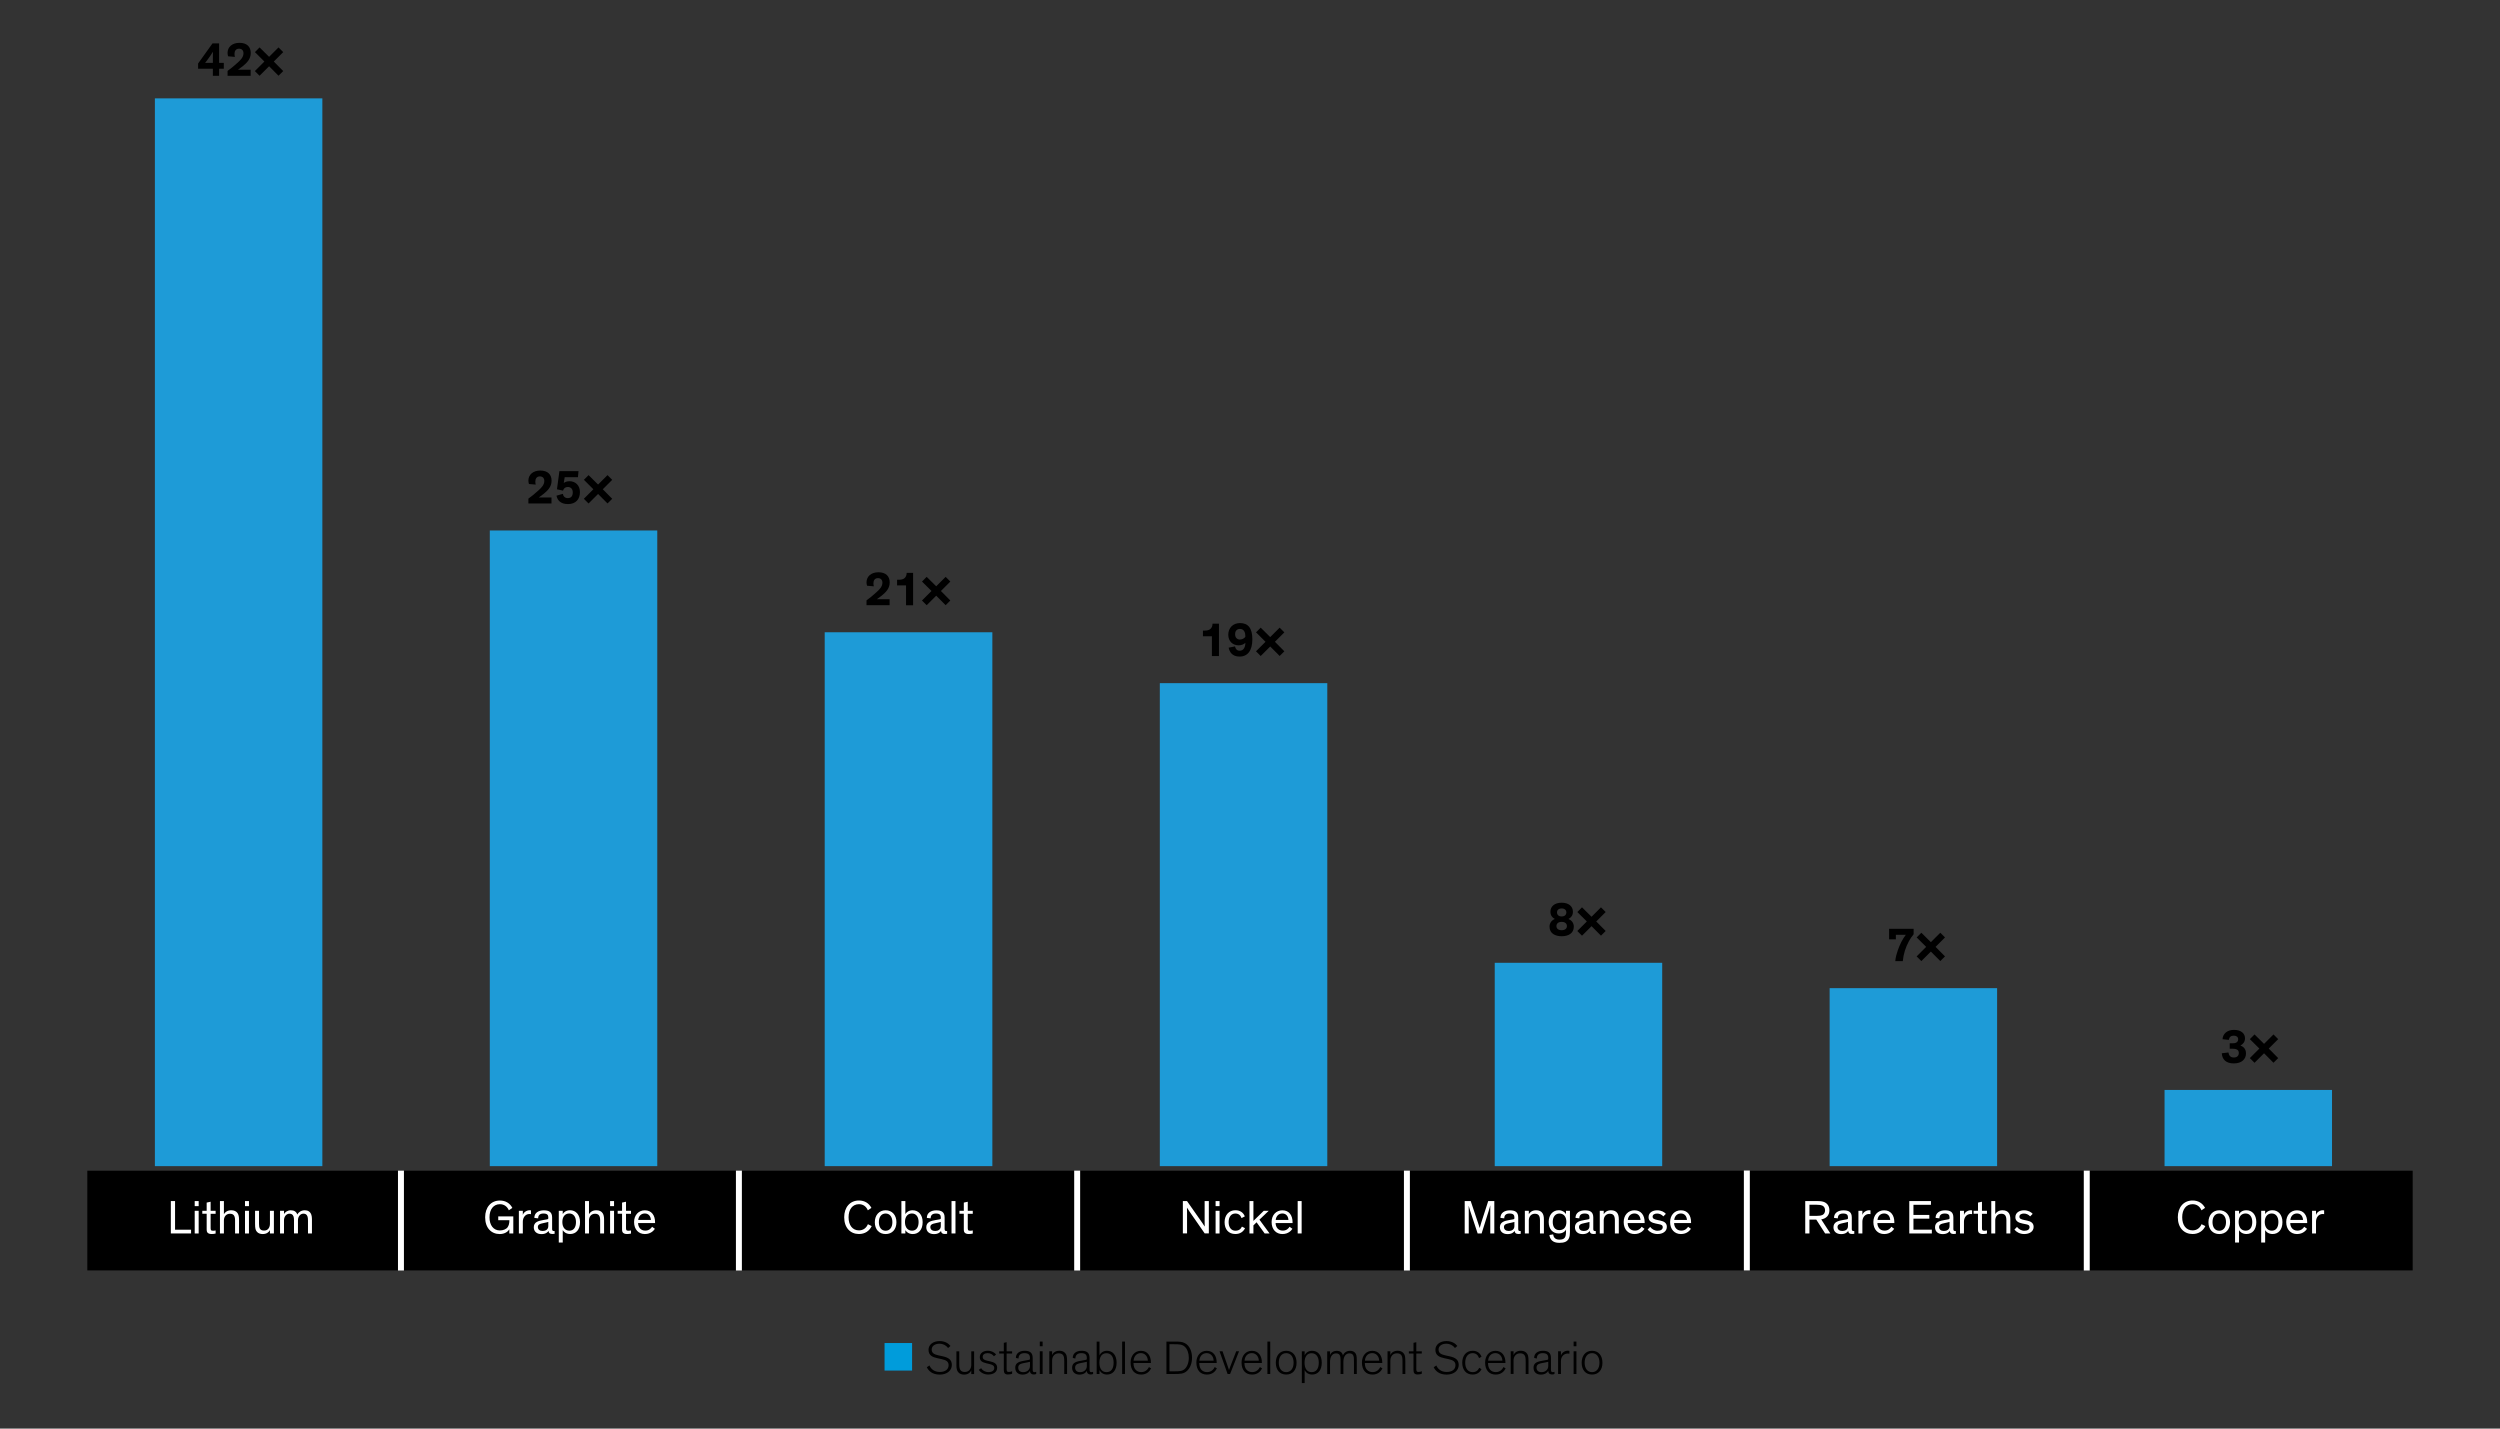 <?xml version="1.0" encoding="UTF-8"?><svg xmlns="http://www.w3.org/2000/svg" viewBox="0 0 840 480"><rect x="0" y="0" width="840" height="480" fill="#333333" stroke="none"/><defs><style>.g{fill:#009cdb;}.h{fill:#fff;}.i{fill:none;stroke:#fff;stroke-miterlimit:10;stroke-width:2px;}.j{fill:#1e9bd7;}</style></defs><g id="a"/><g id="b"/><g id="c"/><g id="d"/><g id="e"/><g id="f"><path class="j" d="M52.04,33.05h56.27V391.82H52.04V33.05h0Zm112.53,145.19h56.27v213.58h-56.27V178.24h0Zm112.53,34.2h56.33v179.38h-56.33V212.44h0Zm112.6,17.1h56.27v162.28h-56.27V229.54h0Zm112.53,93.96h56.27v68.32h-56.27v-68.32h0Zm112.53,8.52h56.27v59.8h-56.27v-59.8h0Zm112.53,34.2h56.27v25.6h-56.27v-25.6h0Z"/><rect x="29.34" y="393.36" width="781.32" height="33.5"/><line class="i" x1="134.72" y1="393.33" x2="134.72" y2="426.9"/><line class="i" x1="248.27" y1="393.33" x2="248.27" y2="426.9"/><line class="i" x1="361.93" y1="393.33" x2="361.93" y2="426.9"/><line class="i" x1="586.94" y1="393.29" x2="586.94" y2="426.87"/><line class="i" x1="701.15" y1="393.33" x2="701.15" y2="426.9"/><line class="i" x1="472.72" y1="393.33" x2="472.72" y2="426.9"/><g><g><path class="g" d="M297.21,460.51v-9.25h9.25v9.25h-9.25Z"/><path d="M318.55,452.92c-.69-.9-1.66-1.43-2.92-1.43-1.49,0-2.58,.77-2.58,1.94s.76,1.63,2.21,1.96l1.47,.32c1.92,.42,3.09,1.12,3.09,2.92s-1.54,3.24-4.06,3.24-3.78-1.27-4.35-2.48l.9-.59c.44,1.12,1.57,2.18,3.46,2.18s2.96-.91,2.96-2.28c0-1.19-.78-1.7-2.34-2.03l-1.37-.3c-1.63-.35-3.04-.9-3.04-2.84,0-1.7,1.52-2.93,3.7-2.93,1.81,0,3.02,.79,3.68,1.65l-.81,.69Z"/><path d="M321.36,454.04h.95v4.36c0,.96,.11,1.65,.49,2.08,.29,.32,.73,.5,1.37,.5,1.58,0,2.18-1.28,2.18-2.4v-4.53h.95v7.63h-.95v-1.25c-.29,.74-1.1,1.44-2.41,1.44-.79,0-1.46-.24-1.91-.74-.44-.48-.68-1.14-.68-2.31v-4.77Z"/><path d="M333.97,455.72c-.39-.53-1.07-1.06-2.08-1.06-.94,0-1.7,.38-1.7,1.23,0,.8,.52,1.09,1.54,1.31l1.02,.24c1.29,.29,2.29,.75,2.29,2.12,0,1.49-1.26,2.27-2.99,2.29-1.54,0-2.68-.79-3.17-1.59l.78-.54c.49,.77,1.34,1.31,2.5,1.31,1.29-.02,1.91-.59,1.91-1.41s-.69-1.09-1.62-1.31l-1.07-.26c-1.36-.32-2.17-.79-2.17-2.05,0-1.38,1.21-2.15,2.68-2.15,1.34,0,2.25,.59,2.8,1.25l-.73,.61Z"/><path d="M335.73,454.04h1.55v-2.85l.95-.21v3.06h1.84v.74h-1.84v5.16c0,.38,.02,.66,.15,.83,.11,.14,.29,.21,.6,.21,.47,0,.89-.14,1.1-.26v.85c-.27,.13-.73,.26-1.39,.26-.48,0-.86-.1-1.1-.37-.21-.24-.31-.61-.31-1.17v-5.51h-1.55v-.74Z"/><path d="M341.34,456.25c-.03-1.51,1.23-2.39,2.91-2.39,1.58,0,2.73,.48,2.73,2.4v3.8c0,.62,.05,.99,.61,.99,.26,0,.5-.1,.58-.14v.74c-.18,.1-.47,.18-.82,.18-.74,0-1.29-.4-1.26-1.23h-.02c-.27,.59-1.11,1.27-2.49,1.27-1.52,0-2.46-.9-2.46-2.31,0-.66,.21-1.15,.58-1.49,.5-.45,1.28-.66,2.21-.83l1.76-.32c.27-.05,.39-.08,.39-.42v-.24c0-1.06-.5-1.6-1.87-1.6-1.29,0-1.97,.67-1.97,1.81l-.89-.21Zm4.73,1.31c-.15,.05-.36,.11-.97,.22l-.95,.18c-.53,.1-1.02,.21-1.37,.4-.39,.22-.65,.56-.65,1.17,0,1.01,.69,1.52,1.68,1.52,1.26,0,2.26-.82,2.26-2.08v-1.41Z"/><path d="M350.32,452.34h-.95v-1.57h.95v1.57Zm0,9.32h-.95v-7.63h.95v7.63Z"/><path d="M358.54,461.66h-.95v-4.1c0-1.2-.08-1.91-.49-2.34-.29-.32-.74-.5-1.37-.5-.7,0-1.21,.24-1.57,.62-.45,.46-.65,1.14-.65,1.78v4.53h-.95v-7.63h.95v1.27c.29-.74,1.13-1.44,2.44-1.44,.79,0,1.45,.24,1.91,.74,.49,.54,.68,1.06,.68,2.76v4.31Z"/><path d="M360.45,456.25c-.03-1.51,1.23-2.39,2.91-2.39,1.58,0,2.73,.48,2.73,2.4v3.8c0,.62,.05,.99,.61,.99,.26,0,.5-.1,.58-.14v.74c-.18,.1-.47,.18-.82,.18-.74,0-1.29-.4-1.26-1.23h-.02c-.27,.59-1.11,1.27-2.49,1.27-1.52,0-2.46-.9-2.46-2.31,0-.66,.21-1.15,.58-1.49,.5-.45,1.28-.66,2.21-.83l1.76-.32c.27-.05,.39-.08,.39-.42v-.24c0-1.06-.5-1.6-1.87-1.6-1.29,0-1.97,.67-1.97,1.81l-.89-.21Zm4.73,1.31c-.15,.05-.36,.11-.97,.22l-.95,.18c-.53,.1-1.02,.21-1.37,.4-.39,.22-.65,.56-.65,1.17,0,1.01,.69,1.52,1.68,1.52,1.26,0,2.26-.82,2.26-2.08v-1.41Z"/><path d="M369.43,460.3v1.36h-.95v-10.89h.95v4.63c.37-.85,1.28-1.54,2.5-1.54,1.94,0,3.25,1.46,3.25,4.02s-1.31,3.97-3.22,3.97c-1.29,0-2.17-.69-2.54-1.55Zm2.36,.74c1.52,0,2.39-1.15,2.39-3.19s-.94-3.17-2.42-3.17-2.36,1.11-2.36,3.19,.92,3.17,2.39,3.17Z"/><path d="M377.99,461.66h-.95v-10.89h.95v10.89Z"/><path d="M386.77,459.79c-.44,.87-1.39,2.07-3.34,2.07-2.17,0-3.55-1.46-3.55-4.05,0-2.32,1.41-3.94,3.47-3.94,2.23,0,3.36,1.7,3.36,3.96v.13h-5.85v.11c0,1.99,1.16,2.96,2.6,2.96s2.23-.96,2.59-1.7l.73,.46Zm-5.88-2.61h4.78c0-1.23-.84-2.53-2.33-2.53-1.41,0-2.33,.99-2.46,2.53Z"/><path d="M391.92,461.66v-10.89h2.84c1.47,0,2.47,.05,3.38,.54,1.65,.88,2.38,2.88,2.38,4.87,0,1.83-.58,3.38-1.6,4.36-1.15,1.12-2.34,1.12-4.49,1.12h-2.5Zm1.02-.9h1.76c1.47,0,2.49,0,3.33-.75,.79-.67,1.41-2.07,1.41-3.78,0-1.54-.49-3-1.41-3.78-.87-.75-1.83-.79-3.7-.79h-1.39v9.1Z"/><path d="M408.87,459.79c-.44,.87-1.39,2.07-3.34,2.07-2.17,0-3.55-1.46-3.55-4.05,0-2.32,1.41-3.94,3.47-3.94,2.23,0,3.36,1.7,3.36,3.96v.13h-5.85v.11c0,1.99,1.16,2.96,2.6,2.96s2.23-.96,2.59-1.7l.73,.46Zm-5.88-2.61h4.78c0-1.23-.84-2.53-2.33-2.53-1.41,0-2.33,.99-2.46,2.53Z"/><path d="M413.31,461.66h-.84l-2.7-7.63h1l1.73,4.98,.44,1.28h.02c.05-.16,.23-.67,.49-1.33l1.92-4.93h.95l-3.01,7.63Z"/><path d="M424.05,459.79c-.44,.87-1.39,2.07-3.34,2.07-2.17,0-3.55-1.46-3.55-4.05,0-2.32,1.41-3.94,3.47-3.94,2.23,0,3.36,1.7,3.36,3.96v.13h-5.85v.11c0,1.99,1.16,2.96,2.6,2.96s2.23-.96,2.59-1.7l.73,.46Zm-5.88-2.61h4.78c0-1.23-.84-2.53-2.33-2.53-1.41,0-2.33,.99-2.46,2.53Z"/><path d="M426.8,461.66h-.95v-10.89h.95v10.89Z"/><path d="M432.16,453.86c2.17,0,3.49,1.6,3.49,4.02s-1.31,3.97-3.49,3.97-3.49-1.57-3.49-3.97,1.33-4.02,3.49-4.02Zm0,7.18c1.49,0,2.49-1.2,2.49-3.17s-.97-3.21-2.49-3.21-2.49,1.22-2.49,3.21,1,3.17,2.49,3.17Z"/><path d="M438.36,460.3v4.41h-.95v-10.67h.95v1.36c.37-.85,1.28-1.54,2.5-1.54,1.94,0,3.25,1.46,3.25,4.02s-1.31,3.97-3.22,3.97c-1.29,0-2.17-.69-2.54-1.55Zm2.36,.74c1.52,0,2.39-1.15,2.39-3.19s-.94-3.17-2.42-3.17-2.36,1.11-2.36,3.19,.92,3.17,2.39,3.17Z"/><path d="M454.92,457.53c0-1.15,0-1.86-.36-2.32-.19-.26-.55-.48-1.13-.48-1.29,0-2.05,1.09-2.05,2.87v4.07h-.95v-4.13c0-1.15,0-1.86-.36-2.32-.19-.26-.55-.48-1.13-.48-1.29,0-2.05,1.06-2.05,2.87v4.07h-.95v-7.63h.95v1.28c.32-.95,1.28-1.46,2.28-1.46,.94,0,1.89,.48,2.04,1.59,.36-.96,1.26-1.59,2.42-1.59,.57,0,1.1,.14,1.54,.53,.57,.51,.71,1.17,.71,2.66v4.61h-.95v-4.13Z"/><path d="M464.5,459.79c-.44,.87-1.39,2.07-3.34,2.07-2.17,0-3.55-1.46-3.55-4.05,0-2.32,1.41-3.94,3.47-3.94,2.23,0,3.36,1.7,3.36,3.96v.13h-5.85v.11c0,1.99,1.16,2.96,2.6,2.96s2.23-.96,2.59-1.7l.73,.46Zm-5.88-2.61h4.78c0-1.23-.84-2.53-2.33-2.53-1.41,0-2.33,.99-2.46,2.53Z"/><path d="M472.19,461.66h-.95v-4.1c0-1.2-.08-1.91-.49-2.34-.29-.32-.74-.5-1.37-.5-.7,0-1.21,.24-1.57,.62-.45,.46-.65,1.14-.65,1.78v4.53h-.95v-7.63h.95v1.27c.29-.74,1.13-1.44,2.44-1.44,.79,0,1.45,.24,1.91,.74,.49,.54,.68,1.06,.68,2.76v4.31Z"/><path d="M473.38,454.04h1.55v-2.85l.95-.21v3.06h1.84v.74h-1.84v5.16c0,.38,.02,.66,.15,.83,.11,.14,.29,.21,.6,.21,.47,0,.89-.14,1.1-.26v.85c-.27,.13-.73,.26-1.39,.26-.48,0-.86-.1-1.1-.37-.21-.24-.31-.61-.31-1.17v-5.51h-1.55v-.74Z"/><path d="M488.86,452.92c-.69-.9-1.66-1.43-2.92-1.43-1.49,0-2.58,.77-2.58,1.94s.76,1.63,2.21,1.96l1.47,.32c1.92,.42,3.09,1.12,3.09,2.92s-1.54,3.24-4.06,3.24-3.78-1.27-4.35-2.48l.9-.59c.44,1.12,1.57,2.18,3.46,2.18s2.96-.91,2.96-2.28c0-1.19-.78-1.7-2.34-2.03l-1.37-.3c-1.63-.35-3.04-.9-3.04-2.84,0-1.7,1.52-2.93,3.7-2.93,1.81,0,3.02,.79,3.68,1.65l-.81,.69Z"/><path d="M496.97,456.33c-.39-1.07-1.08-1.67-2.17-1.67-1.52,0-2.49,1.22-2.49,3.21s1,3.17,2.49,3.17c1.07,0,1.75-.48,2.23-1.46l.76,.46c-.55,1.12-1.55,1.81-2.99,1.81-2.15,0-3.49-1.54-3.49-3.97s1.37-4.02,3.49-4.02c1.5,0,2.5,.74,2.99,1.99l-.82,.48Z"/><path d="M505.89,459.79c-.44,.87-1.39,2.07-3.34,2.07-2.17,0-3.55-1.46-3.55-4.05,0-2.32,1.41-3.94,3.47-3.94,2.23,0,3.36,1.7,3.36,3.96v.13h-5.85v.11c0,1.99,1.16,2.96,2.6,2.96s2.23-.96,2.59-1.7l.73,.46Zm-5.88-2.61h4.78c0-1.23-.84-2.53-2.33-2.53-1.41,0-2.33,.99-2.46,2.53Z"/><path d="M513.58,461.66h-.95v-4.1c0-1.2-.08-1.91-.49-2.34-.29-.32-.74-.5-1.37-.5-.7,0-1.21,.24-1.57,.62-.45,.46-.65,1.14-.65,1.78v4.53h-.95v-7.63h.95v1.27c.29-.74,1.13-1.44,2.44-1.44,.79,0,1.45,.24,1.91,.74,.49,.54,.68,1.06,.68,2.76v4.31Z"/><path d="M515.48,456.25c-.03-1.51,1.23-2.39,2.91-2.39,1.58,0,2.73,.48,2.73,2.4v3.8c0,.62,.05,.99,.61,.99,.26,0,.5-.1,.58-.14v.74c-.18,.1-.47,.18-.82,.18-.74,0-1.29-.4-1.26-1.23h-.02c-.27,.59-1.11,1.27-2.49,1.27-1.52,0-2.46-.9-2.46-2.31,0-.66,.21-1.15,.58-1.49,.5-.45,1.28-.66,2.21-.83l1.76-.32c.27-.05,.39-.08,.39-.42v-.24c0-1.06-.5-1.6-1.87-1.6-1.29,0-1.97,.67-1.97,1.81l-.89-.21Zm4.73,1.31c-.15,.05-.36,.11-.97,.22l-.95,.18c-.53,.1-1.02,.21-1.37,.4-.39,.22-.65,.56-.65,1.17,0,1.01,.69,1.52,1.68,1.52,1.26,0,2.26-.82,2.26-2.08v-1.41Z"/><path d="M527.31,454.84c-.18-.03-.36-.05-.53-.05-1.34,0-2.31,1.03-2.31,2.56v4.31h-.95v-7.63h.95v1.47c.27-.9,1.16-1.67,2.33-1.67,.18,0,.34,.02,.52,.05v.95Z"/><path d="M529.68,452.34h-.95v-1.57h.95v1.57Zm0,9.32h-.95v-7.63h.95v7.63Z"/><path d="M534.93,453.86c2.17,0,3.49,1.6,3.49,4.02s-1.31,3.97-3.49,3.97-3.49-1.57-3.49-3.97,1.33-4.02,3.49-4.02Zm0,7.18c1.49,0,2.49-1.2,2.49-3.17s-.97-3.21-2.49-3.21-2.49,1.22-2.49,3.21,1,3.17,2.49,3.17Z"/></g><g><path d="M75.2,21.12v1.97h-1.58v2.38h-2.1v-2.38h-4.96v-1.75l4.83-6.75h2.23v6.53h1.58Zm-3.68,0v-1.81c0-.8,.03-1.89,.03-1.89h-.03s-.34,.59-.78,1.22l-.98,1.38c-.32,.45-.82,1.1-.82,1.1v.02s.7-.02,1.34-.02h1.23Z"/><path d="M76.65,18.94c-.13-.4-.19-.78-.19-1.17,0-1.92,1.5-3.38,4-3.38s3.79,1.34,3.79,3.41-1.28,3.28-2.69,4.45c-.56,.45-1.02,.78-1.6,1.18h4.26v2.03h-7.76v-1.63c1.01-.7,2.29-1.78,3.35-2.74,.9-.82,2-1.82,2-3.19,0-.98-.58-1.54-1.5-1.54-1.1,0-1.52,.83-1.52,1.74,0,.34,.05,.69,.14,1.01l-2.27-.19Z"/><path d="M90.41,19.1l3.17-3.17,1.58,1.58-3.17,3.17,3.17,3.2-1.58,1.57-3.17-3.19-3.2,3.2-1.58-1.58,3.2-3.2-3.18-3.17,1.57-1.58,3.2,3.17Z"/></g><g><path d="M177.73,162.65c-.13-.4-.19-.78-.19-1.17,0-1.92,1.5-3.38,4-3.38s3.79,1.34,3.79,3.41-1.28,3.28-2.69,4.45c-.56,.45-1.02,.78-1.6,1.18h4.26v2.03h-7.76v-1.63c1.01-.7,2.29-1.78,3.35-2.74,.9-.82,2-1.82,2-3.19,0-.98-.58-1.54-1.5-1.54-1.1,0-1.52,.83-1.52,1.74,0,.34,.05,.69,.14,1.01l-2.27-.19Z"/><path d="M187.14,164.4l.82-6.1h6.42l-.19,2.03h-4.45l-.32,1.95c.54-.38,1.14-.59,1.95-.59,2,0,3.49,1.42,3.49,3.65,0,2.4-1.39,4.03-4.02,4.03s-3.57-1.42-3.86-2.82l2.14-.62c.11,.75,.64,1.44,1.67,1.44,1.12,0,1.66-.72,1.66-1.92,0-1.26-.74-1.82-1.68-1.82-.88,0-1.39,.51-1.58,1.23l-2.05-.46Z"/><path d="M200.95,162.81l3.17-3.17,1.58,1.58-3.17,3.17,3.17,3.2-1.58,1.57-3.17-3.19-3.2,3.2-1.58-1.58,3.2-3.2-3.18-3.17,1.57-1.58,3.2,3.17Z"/></g><g><path d="M291.34,196.83c-.13-.4-.19-.78-.19-1.17,0-1.92,1.5-3.38,4-3.38s3.79,1.34,3.79,3.41-1.28,3.28-2.69,4.45c-.56,.45-1.02,.78-1.6,1.18h4.26v2.03h-7.76v-1.63c1.01-.7,2.29-1.78,3.34-2.74,.9-.82,2-1.82,2-3.19,0-.98-.58-1.54-1.5-1.54-1.1,0-1.52,.83-1.52,1.74,0,.34,.05,.69,.14,1.01l-2.27-.19Z"/><path d="M306.8,203.36h-2.37v-6.66h-3.01v-1.9h.54c.86,0,1.44-.16,1.86-.46,.54-.4,.8-1.02,.83-1.86h2.15v10.88Z"/><path d="M314.56,196.99l3.17-3.17,1.58,1.58-3.17,3.17,3.17,3.2-1.58,1.57-3.17-3.19-3.2,3.2-1.58-1.58,3.2-3.2-3.19-3.17,1.57-1.58,3.2,3.17Z"/></g><g><path d="M409.57,220.44h-2.37v-6.66h-3.01v-1.9h.54c.86,0,1.44-.16,1.86-.46,.54-.4,.8-1.02,.83-1.86h2.15v10.88Z"/><path d="M414.96,217.2c.16,.7,.54,1.44,1.57,1.44,1.3,0,1.9-1.15,1.92-2.66-.56,.56-1.39,.85-2.29,.85-1.91,0-3.46-1.31-3.46-3.57s1.57-3.91,3.94-3.91c2.75,0,4.15,1.71,4.15,5.47s-1.57,5.79-4.29,5.79c-2.56,0-3.41-1.65-3.67-2.99l2.13-.43Zm1.67-2.32c.67,0,1.42-.34,1.79-.88,0-.1,.02-.21,.02-.3,0-1.09-.42-2.38-1.79-2.38-1.03,0-1.65,.62-1.65,1.79,0,1.26,.8,1.78,1.63,1.78Z"/><path d="M426.79,214.06l3.17-3.17,1.58,1.58-3.17,3.17,3.17,3.2-1.58,1.57-3.17-3.19-3.2,3.2-1.58-1.58,3.2-3.2-3.19-3.17,1.57-1.58,3.2,3.17Z"/></g><g><path d="M528.5,306.34c0,1.26-.66,1.98-1.49,2.43,1.01,.43,1.79,1.3,1.79,2.58,0,2.24-1.81,3.23-4.08,3.23-2.11,0-4.08-.9-4.08-3.23,0-1.28,.78-2.15,1.79-2.58-.83-.45-1.49-1.17-1.49-2.43,0-1.81,1.42-3.03,3.78-3.03s3.78,1.22,3.78,3.03Zm-2.02,4.82c0-.82-.59-1.41-1.76-1.41s-1.76,.59-1.76,1.41c0,.86,.64,1.39,1.76,1.39s1.76-.53,1.76-1.39Zm-.18-4.59c0-.64-.43-1.33-1.58-1.33s-1.58,.69-1.58,1.33,.42,1.36,1.58,1.36,1.58-.72,1.58-1.36Z"/><path d="M534.75,308.03l3.17-3.17,1.58,1.58-3.17,3.17,3.17,3.2-1.58,1.57-3.17-3.19-3.2,3.2-1.58-1.58,3.2-3.2-3.19-3.17,1.57-1.58,3.2,3.17Z"/></g><g><path d="M642.97,313.92c-.64,.77-1.1,1.46-1.57,2.31-1.12,2.05-1.84,4.32-2.06,6.72h-2.53c.11-1.33,.48-2.56,.88-3.73,.64-1.81,1.46-3.54,2.66-5.12h-3.34v1.52h-2.27v-3.55h8.24v1.86Z"/><path d="M648.77,316.57l3.17-3.17,1.58,1.58-3.17,3.17,3.17,3.2-1.58,1.57-3.17-3.19-3.2,3.2-1.58-1.58,3.2-3.2-3.19-3.17,1.57-1.58,3.2,3.17Z"/></g><g><path d="M748.75,353.62c.16,1.02,.66,1.7,1.82,1.7,1.25,0,1.68-.77,1.68-1.52,0-.69-.34-1.18-1.17-1.34-.21-.05-.5-.08-.88-.08h-1.01v-1.84h.91c.43,0,.75-.03,.96-.1,.66-.18,.96-.64,.96-1.26,0-.8-.62-1.2-1.46-1.2-.98,0-1.52,.46-1.68,1.42l-2.1-.22c.06-1.73,1.44-3.14,3.84-3.14s3.7,1.2,3.7,2.82c0,1.34-.78,2.03-1.54,2.43,.88,.35,1.87,1.01,1.87,2.67,0,1.86-1.38,3.35-4.1,3.35-2.58,0-3.91-1.31-4.03-3.41l2.21-.27Z"/><path d="M760.72,350.74l3.17-3.17,1.58,1.58-3.17,3.17,3.17,3.2-1.58,1.57-3.17-3.19-3.2,3.2-1.58-1.58,3.2-3.2-3.19-3.17,1.57-1.58,3.2,3.17Z"/></g><g><path class="h" d="M64.2,414.44h-6.8v-10.88h1.42v9.62h5.38v1.26Z"/><path class="h" d="M66.75,405.26h-1.33v-1.7h1.33v1.7Zm0,9.19h-1.33v-7.62h1.33v7.62Z"/><path class="h" d="M67.97,406.82h1.47v-2.75l1.33-.29v3.04h1.68v1.01h-1.68v4.72c0,.34,.02,.56,.11,.72,.1,.18,.27,.26,.69,.26,.32,0,.62-.05,.88-.1v1.04c-.38,.1-.83,.16-1.33,.16-.72,0-1.34-.16-1.58-.8-.06-.18-.1-.42-.1-.74v-5.27h-1.47v-1.01Z"/><path class="h" d="M80.31,414.44h-1.33v-4.43c0-1.65-.61-2.19-1.73-2.19-1.28,0-2.02,1.02-2.02,2.22v4.4h-1.33v-10.88h1.33v4.4c.4-.7,1.19-1.31,2.45-1.31,.99,0,1.73,.34,2.15,.98,.32,.5,.48,1.15,.48,2.05v4.77Z"/><path class="h" d="M83.65,405.26h-1.33v-1.7h1.33v1.7Zm0,9.19h-1.33v-7.62h1.33v7.62Z"/><path class="h" d="M85.7,406.82h1.33v4.39c0,.72,.08,1.2,.26,1.54,.27,.53,.75,.72,1.47,.72,1.28,0,1.94-1.04,1.94-2.27v-4.37h1.33v7.62h-1.33v-1.12c-.42,.74-1.15,1.31-2.43,1.31-.79,0-1.46-.22-1.91-.72-.48-.54-.66-1.09-.66-2.75v-4.34Z"/><path class="h" d="M98.79,410.11c0-.64-.06-1.09-.18-1.41-.26-.69-.75-.9-1.36-.9-1.02,0-1.83,.98-1.83,2.21v4.43h-1.33v-7.62h1.33v1.14c.34-.74,1.27-1.31,2.29-1.31,1.11,0,1.86,.48,2.18,1.44,.37-.74,1.26-1.44,2.53-1.44,1.04,0,1.87,.48,2.21,1.57,.11,.37,.18,.82,.18,1.39v4.83h-1.33v-4.34c0-.64-.06-1.09-.18-1.41-.26-.69-.75-.9-1.36-.9-1.03,0-1.83,.98-1.83,2.21v4.43h-1.33v-4.34Z"/></g><g><path class="h" d="M170.57,412.32c.38-.56,.58-1.22,.59-2.34h-3.75v-1.26h5.06v5.73h-1.33v-1.39c-.51,.8-1.58,1.58-3.22,1.58-2.88,0-4.91-2.08-4.91-5.63,0-3.31,1.91-5.63,4.95-5.63,1.95,0,3.41,.94,4.19,2.48l-1.18,.8c-.56-1.3-1.6-2.05-3.01-2.05-2.14,0-3.49,1.73-3.49,4.4s1.34,4.42,3.49,4.42c1.1,0,2.13-.42,2.61-1.1Z"/><path class="h" d="M178.41,407.95c-.16-.03-.35-.05-.5-.05-1.44,0-2.24,1.28-2.24,2.56v3.99h-1.33v-7.62h1.33v1.44c.18-.88,1.25-1.63,2.31-1.63,.14,0,.32,.02,.43,.05v1.26Z"/><path class="h" d="M186.34,414.56c-.16,.03-.42,.06-.75,.06-.93,0-1.23-.4-1.28-1.02h-.02c-.24,.4-.91,1.06-2.35,1.06-1.55,0-2.59-.83-2.59-2.3,0-.86,.38-1.42,.98-1.78,.59-.35,1.41-.51,2.22-.66l1.04-.18c.48-.08,.64-.14,.64-.46v-.16c0-.8-.26-1.38-1.62-1.38s-1.79,.7-1.79,1.62l-1.28-.14c-.03-1.71,1.42-2.55,3.14-2.55s2.83,.5,2.83,2.4v3.87c0,.53,.19,.69,.66,.69h.18v.93Zm-2.11-3.99c-.11,.05-.32,.11-.88,.22l-.74,.16c-.59,.13-1.14,.24-1.49,.5-.26,.18-.4,.45-.4,.83,0,.86,.67,1.33,1.62,1.33s1.89-.46,1.89-1.65v-1.39Z"/><path class="h" d="M189.08,413.32v4.16h-1.33v-10.66h1.33v1.12c.27-.53,1.07-1.3,2.45-1.3,1.9,0,3.36,1.44,3.36,4s-1.38,3.99-3.31,3.99c-1.44,0-2.22-.8-2.5-1.31Zm2.24,.19c1.38,0,2.21-1.07,2.21-2.9s-.9-2.88-2.24-2.88-2.34,.96-2.34,2.88,1.04,2.9,2.37,2.9Z"/><path class="h" d="M202.98,414.44h-1.33v-4.43c0-1.65-.61-2.19-1.73-2.19-1.28,0-2.02,1.02-2.02,2.22v4.4h-1.33v-10.88h1.33v4.4c.4-.7,1.18-1.31,2.45-1.31,.99,0,1.73,.34,2.14,.98,.32,.5,.48,1.15,.48,2.05v4.77Z"/><path class="h" d="M206.32,405.26h-1.33v-1.7h1.33v1.7Zm0,9.19h-1.33v-7.62h1.33v7.62Z"/><path class="h" d="M207.54,406.82h1.47v-2.75l1.33-.29v3.04h1.68v1.01h-1.68v4.72c0,.34,.02,.56,.11,.72,.1,.18,.27,.26,.69,.26,.32,0,.62-.05,.88-.1v1.04c-.38,.1-.83,.16-1.33,.16-.72,0-1.34-.16-1.58-.8-.06-.18-.1-.42-.1-.74v-5.27h-1.47v-1.01Z"/><path class="h" d="M220.04,412.88c-.29,.45-1.28,1.76-3.36,1.76s-3.63-1.49-3.63-4.03c0-2.34,1.52-3.95,3.62-3.95,2.29,0,3.43,1.73,3.43,4v.29h-5.7c.03,1.25,.74,2.54,2.42,2.54,1.33,0,2-.85,2.27-1.3l.96,.69Zm-5.6-2.99h4.27c-.11-1.34-.85-2.16-2.05-2.16s-2.08,.83-2.22,2.16Z"/></g><g><path class="h" d="M292.9,411.96c-.79,1.66-2.29,2.67-4.29,2.67-2.88,0-4.96-2.08-4.96-5.63,0-3.31,1.91-5.63,4.96-5.63,1.92,0,3.38,.94,4.19,2.48l-1.2,.82c-.56-1.33-1.6-2.06-2.99-2.06-2.16,0-3.49,1.73-3.49,4.4s1.33,4.4,3.49,4.4c1.41,0,2.45-.77,3.01-2.08l1.28,.64Z"/><path class="h" d="M297.57,406.65c2.14,0,3.63,1.57,3.63,4.02s-1.46,3.97-3.63,3.97-3.63-1.54-3.63-3.97,1.49-4.02,3.63-4.02Zm0,6.88c1.34,0,2.27-1.07,2.27-2.88s-.89-2.91-2.27-2.91-2.27,1.09-2.27,2.91,.93,2.88,2.27,2.88Z"/><path class="h" d="M304.2,413.32v1.12h-1.33v-10.88h1.33v4.39c.27-.53,1.07-1.3,2.45-1.3,1.9,0,3.36,1.44,3.36,4s-1.38,3.99-3.31,3.99c-1.44,0-2.22-.8-2.5-1.31Zm2.24,.19c1.38,0,2.21-1.07,2.21-2.9s-.9-2.88-2.24-2.88-2.34,.96-2.34,2.88,1.04,2.9,2.37,2.9Z"/><path class="h" d="M318.22,414.56c-.16,.03-.42,.06-.75,.06-.93,0-1.23-.4-1.28-1.02h-.02c-.24,.4-.91,1.06-2.35,1.06-1.55,0-2.59-.83-2.59-2.3,0-.86,.38-1.42,.98-1.78s1.41-.51,2.22-.66l1.04-.18c.48-.08,.64-.14,.64-.46v-.16c0-.8-.26-1.38-1.62-1.38s-1.79,.7-1.79,1.62l-1.28-.14c-.03-1.71,1.43-2.55,3.14-2.55s2.83,.5,2.83,2.4v3.87c0,.53,.19,.69,.66,.69h.18v.93Zm-2.11-3.99c-.11,.05-.32,.11-.88,.22l-.74,.16c-.59,.13-1.14,.24-1.49,.5-.26,.18-.4,.45-.4,.83,0,.86,.67,1.33,1.62,1.33s1.89-.46,1.89-1.65v-1.39Z"/><path class="h" d="M321.04,414.44h-1.33v-10.88h1.33v10.88Z"/><path class="h" d="M322.37,406.82h1.47v-2.75l1.33-.29v3.04h1.68v1.01h-1.68v4.72c0,.34,.02,.56,.11,.72,.1,.18,.27,.26,.69,.26,.32,0,.62-.05,.88-.1v1.04c-.38,.1-.83,.16-1.33,.16-.72,0-1.34-.16-1.58-.8-.06-.18-.1-.42-.1-.74v-5.27h-1.47v-1.01Z"/></g><g><path class="h" d="M403.95,410.87c.34,.48,.75,1.12,.82,1.23h.02s-.03-.8-.03-1.76v-6.79h1.41v10.88h-1.39l-5.09-7.33c-.3-.43-.79-1.18-.85-1.31h-.02s.03,.7,.03,1.34v7.3h-1.41v-10.88h1.39l5.12,7.31Z"/><path class="h" d="M409.77,405.26h-1.33v-1.7h1.33v1.7Zm0,9.19h-1.33v-7.62h1.33v7.62Z"/><path class="h" d="M418.33,412.68c-.62,1.26-1.76,1.95-3.25,1.95-2.26,0-3.62-1.54-3.62-3.97s1.49-4.02,3.62-4.02c1.58,0,2.67,.77,3.18,2.06l-1.1,.58c-.32-.9-.96-1.54-2.08-1.54-1.36,0-2.26,1.07-2.26,2.9s.96,2.88,2.26,2.88c1.14,0,1.82-.53,2.21-1.38l1.04,.53Z"/><path class="h" d="M426.59,414.44h-1.67l-2.71-3.75-1.06,1.04v2.71h-1.33v-10.88h1.33v6.66l3.47-3.39h1.67l-3.12,2.98,3.41,4.64Z"/><path class="h" d="M434.25,412.88c-.29,.45-1.28,1.76-3.36,1.76s-3.63-1.49-3.63-4.03c0-2.34,1.52-3.95,3.62-3.95,2.29,0,3.42,1.73,3.42,4v.29h-5.7c.03,1.25,.74,2.54,2.42,2.54,1.33,0,2-.85,2.27-1.3l.96,.69Zm-5.6-2.99h4.27c-.11-1.34-.85-2.16-2.05-2.16s-2.08,.83-2.23,2.16Z"/><path class="h" d="M437.35,414.44h-1.33v-10.88h1.33v10.88Z"/></g><g><path class="h" d="M496.49,414.44l-2.46-7.44c-.21-.61-.53-1.81-.53-1.81h-.02s.02,1.31,.02,2.27v6.98h-1.36v-10.88h2.02l2.48,7.4c.26,.74,.46,1.44,.54,1.66,.06-.26,.24-.93,.48-1.68l2.38-7.38h2.05v10.88h-1.36v-9.41h-.02s-.3,1.22-.51,1.84l-2.38,7.57h-1.33Z"/><path class="h" d="M510.95,414.56c-.16,.03-.42,.06-.75,.06-.93,0-1.23-.4-1.28-1.02h-.02c-.24,.4-.91,1.06-2.35,1.06-1.55,0-2.59-.83-2.59-2.3,0-.86,.38-1.42,.98-1.78,.59-.35,1.41-.51,2.22-.66l1.04-.18c.48-.08,.64-.14,.64-.46v-.16c0-.8-.26-1.38-1.62-1.38s-1.79,.7-1.79,1.62l-1.28-.14c-.03-1.71,1.42-2.55,3.14-2.55s2.83,.5,2.83,2.4v3.87c0,.53,.19,.69,.66,.69h.18v.93Zm-2.11-3.99c-.11,.05-.32,.11-.88,.22l-.74,.16c-.59,.13-1.14,.24-1.49,.5-.26,.18-.4,.45-.4,.83,0,.86,.67,1.33,1.62,1.33s1.89-.46,1.89-1.65v-1.39Z"/><path class="h" d="M518.76,414.44h-1.33v-4.43c0-1.65-.61-2.19-1.73-2.19-1.28,0-2.02,1.02-2.02,2.22v4.4h-1.33v-7.62h1.33v1.14c.4-.7,1.18-1.31,2.45-1.31,.99,0,1.73,.34,2.14,.98,.32,.5,.48,1.15,.48,2.05v4.77Z"/><path class="h" d="M521.85,414.76c.14,.9,.62,1.76,2.1,1.76,1.84,0,2.22-.86,2.22-2.63,0-.29,.02-.77,.02-.77-.37,.77-1.28,1.33-2.45,1.33-2,0-3.38-1.44-3.38-3.87s1.44-3.94,3.38-3.94c1.15,0,2.03,.61,2.43,1.3v-1.12h1.33v7.15c0,.91-.11,1.57-.34,2.08-.5,1.14-1.55,1.55-3.23,1.55-2.35,0-3.14-1.25-3.33-2.64l1.25-.21Zm2.11-7.01c-1.36,0-2.24,1.09-2.24,2.82s.82,2.75,2.21,2.75,2.37-.83,2.37-2.74-1.01-2.83-2.34-2.83Z"/><path class="h" d="M536.17,414.56c-.16,.03-.42,.06-.75,.06-.93,0-1.23-.4-1.28-1.02h-.02c-.24,.4-.91,1.06-2.35,1.06-1.55,0-2.59-.83-2.59-2.3,0-.86,.38-1.42,.98-1.78,.59-.35,1.41-.51,2.22-.66l1.04-.18c.48-.08,.64-.14,.64-.46v-.16c0-.8-.26-1.38-1.62-1.38s-1.79,.7-1.79,1.62l-1.28-.14c-.03-1.71,1.42-2.55,3.14-2.55s2.83,.5,2.83,2.4v3.87c0,.53,.19,.69,.66,.69h.18v.93Zm-2.11-3.99c-.11,.05-.32,.11-.88,.22l-.74,.16c-.59,.13-1.14,.24-1.49,.5-.26,.18-.4,.45-.4,.83,0,.86,.67,1.33,1.62,1.33s1.89-.46,1.89-1.65v-1.39Z"/><path class="h" d="M543.93,414.44h-1.33v-4.43c0-1.65-.61-2.19-1.73-2.19-1.28,0-2.02,1.02-2.02,2.22v4.4h-1.33v-7.62h1.33v1.14c.4-.7,1.18-1.31,2.45-1.31,.99,0,1.73,.34,2.14,.98,.32,.5,.48,1.15,.48,2.05v4.77Z"/><path class="h" d="M552.55,412.88c-.29,.45-1.28,1.76-3.36,1.76s-3.63-1.49-3.63-4.03c0-2.34,1.52-3.95,3.62-3.95,2.29,0,3.42,1.73,3.42,4v.29h-5.7c.03,1.25,.74,2.54,2.42,2.54,1.33,0,2-.85,2.27-1.3l.96,.69Zm-5.6-2.99h4.27c-.11-1.34-.85-2.16-2.05-2.16s-2.08,.83-2.23,2.16Z"/><path class="h" d="M558.89,408.71c-.54-.61-1.28-.96-2.11-.96s-1.5,.37-1.5,1.04c0,.72,.58,.91,1.71,1.15l.88,.18c1.22,.26,2.19,.77,2.19,2.1,0,1.55-1.36,2.42-3.19,2.42-1.46,0-2.66-.72-3.27-1.5l.86-.9c.58,.75,1.44,1.3,2.48,1.3s1.74-.43,1.74-1.2c0-.72-.56-.88-1.33-1.02l-1.04-.21c-1.31-.26-2.4-.78-2.4-2.13,0-1.63,1.5-2.32,2.91-2.32s2.42,.62,2.91,1.2l-.86,.86Z"/><path class="h" d="M568.15,412.88c-.29,.45-1.28,1.76-3.36,1.76s-3.63-1.49-3.63-4.03c0-2.34,1.52-3.95,3.62-3.95,2.29,0,3.42,1.73,3.42,4v.29h-5.7c.03,1.25,.74,2.54,2.42,2.54,1.33,0,2-.85,2.27-1.3l.96,.69Zm-5.6-2.99h4.27c-.11-1.34-.85-2.16-2.05-2.16s-2.08,.83-2.23,2.16Z"/></g><g><path class="h" d="M607.97,414.44h-1.41v-10.88h4.1c1.09,0,1.73,.13,2.24,.32,1.1,.45,1.78,1.42,1.78,2.8,0,1.74-1.17,2.79-2.75,3.04l3.07,4.72h-1.76l-2.98-4.66h-2.29v4.66Zm2.45-5.91c1.01,0,1.46-.1,1.87-.27,.61-.29,.93-.83,.93-1.6s-.35-1.33-.96-1.6c-.4-.16-.83-.26-1.86-.26h-2.43v3.73h2.45Z"/><path class="h" d="M623.03,414.56c-.16,.03-.42,.06-.75,.06-.93,0-1.23-.4-1.28-1.02h-.02c-.24,.4-.91,1.06-2.35,1.06-1.55,0-2.59-.83-2.59-2.3,0-.86,.38-1.42,.98-1.78,.59-.35,1.41-.51,2.22-.66l1.04-.18c.48-.08,.64-.14,.64-.46v-.16c0-.8-.26-1.38-1.62-1.38s-1.79,.7-1.79,1.62l-1.28-.14c-.03-1.71,1.42-2.55,3.14-2.55s2.83,.5,2.83,2.4v3.87c0,.53,.19,.69,.66,.69h.18v.93Zm-2.11-3.99c-.11,.05-.32,.11-.88,.22l-.74,.16c-.59,.13-1.14,.24-1.49,.5-.26,.18-.4,.45-.4,.83,0,.86,.67,1.33,1.62,1.33s1.89-.46,1.89-1.65v-1.39Z"/><path class="h" d="M628.5,407.95c-.16-.03-.35-.05-.5-.05-1.44,0-2.24,1.28-2.24,2.56v3.99h-1.33v-7.62h1.33v1.44c.18-.88,1.25-1.63,2.3-1.63,.14,0,.32,.02,.43,.05v1.26Z"/><path class="h" d="M636.44,412.88c-.29,.45-1.28,1.76-3.36,1.76s-3.63-1.49-3.63-4.03c0-2.34,1.52-3.95,3.62-3.95,2.29,0,3.43,1.73,3.43,4v.29h-5.7c.03,1.25,.74,2.54,2.42,2.54,1.33,0,2-.85,2.27-1.3l.96,.69Zm-5.6-2.99h4.27c-.11-1.34-.85-2.16-2.05-2.16s-2.08,.83-2.22,2.16Z"/><path class="h" d="M649.11,414.44h-7.59v-10.88h7.28v1.26h-5.88v3.39h5.33v1.26h-5.33v3.7h6.18v1.26Z"/><path class="h" d="M657.16,414.56c-.16,.03-.42,.06-.75,.06-.93,0-1.23-.4-1.28-1.02h-.02c-.24,.4-.91,1.06-2.35,1.06-1.55,0-2.59-.83-2.59-2.3,0-.86,.38-1.42,.98-1.78,.59-.35,1.41-.51,2.22-.66l1.04-.18c.48-.08,.64-.14,.64-.46v-.16c0-.8-.26-1.38-1.62-1.38s-1.79,.7-1.79,1.62l-1.28-.14c-.03-1.71,1.42-2.55,3.14-2.55s2.83,.5,2.83,2.4v3.87c0,.53,.19,.69,.66,.69h.18v.93Zm-2.11-3.99c-.11,.05-.32,.11-.88,.22l-.74,.16c-.59,.13-1.14,.24-1.49,.5-.26,.18-.4,.45-.4,.83,0,.86,.67,1.33,1.62,1.33s1.89-.46,1.89-1.65v-1.39Z"/><path class="h" d="M662.63,407.95c-.16-.03-.35-.05-.5-.05-1.44,0-2.24,1.28-2.24,2.56v3.99h-1.33v-7.62h1.33v1.44c.18-.88,1.25-1.63,2.3-1.63,.14,0,.32,.02,.43,.05v1.26Z"/><path class="h" d="M663.14,406.82h1.47v-2.75l1.33-.29v3.04h1.68v1.01h-1.68v4.72c0,.34,.02,.56,.11,.72,.1,.18,.27,.26,.69,.26,.32,0,.62-.05,.88-.1v1.04c-.38,.1-.83,.16-1.33,.16-.72,0-1.35-.16-1.59-.8-.06-.18-.1-.42-.1-.74v-5.27h-1.47v-1.01Z"/><path class="h" d="M675.48,414.44h-1.33v-4.43c0-1.65-.61-2.19-1.73-2.19-1.28,0-2.02,1.02-2.02,2.22v4.4h-1.33v-10.88h1.33v4.4c.4-.7,1.19-1.31,2.45-1.31,.99,0,1.73,.34,2.14,.98,.32,.5,.48,1.15,.48,2.05v4.77Z"/><path class="h" d="M682.13,408.71c-.54-.61-1.28-.96-2.11-.96s-1.5,.37-1.5,1.04c0,.72,.58,.91,1.71,1.15l.88,.18c1.22,.26,2.19,.77,2.19,2.1,0,1.55-1.36,2.42-3.19,2.42-1.46,0-2.66-.72-3.27-1.5l.87-.9c.58,.75,1.44,1.3,2.48,1.3s1.74-.43,1.74-1.2c0-.72-.56-.88-1.33-1.02l-1.04-.21c-1.31-.26-2.4-.78-2.4-2.13,0-1.63,1.51-2.32,2.91-2.32s2.42,.62,2.91,1.2l-.86,.86Z"/></g><g><path class="h" d="M741,411.96c-.79,1.66-2.29,2.67-4.29,2.67-2.88,0-4.96-2.08-4.96-5.63,0-3.31,1.9-5.63,4.96-5.63,1.92,0,3.38,.94,4.19,2.48l-1.2,.82c-.56-1.33-1.6-2.06-2.99-2.06-2.16,0-3.49,1.73-3.49,4.4s1.33,4.4,3.49,4.4c1.41,0,2.45-.77,3.01-2.08l1.28,.64Z"/><path class="h" d="M745.67,406.65c2.14,0,3.63,1.57,3.63,4.02s-1.46,3.97-3.63,3.97-3.63-1.54-3.63-3.97,1.49-4.02,3.63-4.02Zm0,6.88c1.34,0,2.27-1.07,2.27-2.88s-.89-2.91-2.27-2.91-2.27,1.09-2.27,2.91,.93,2.88,2.27,2.88Z"/><path class="h" d="M752.31,413.32v4.16h-1.33v-10.66h1.33v1.12c.27-.53,1.07-1.3,2.45-1.3,1.9,0,3.36,1.44,3.36,4s-1.38,3.99-3.31,3.99c-1.44,0-2.22-.8-2.5-1.31Zm2.24,.19c1.38,0,2.21-1.07,2.21-2.9s-.9-2.88-2.24-2.88-2.34,.96-2.34,2.88,1.04,2.9,2.37,2.9Z"/><path class="h" d="M761.09,413.32v4.16h-1.33v-10.66h1.33v1.12c.27-.53,1.07-1.3,2.45-1.3,1.9,0,3.36,1.44,3.36,4s-1.38,3.99-3.31,3.99c-1.44,0-2.22-.8-2.5-1.31Zm2.24,.19c1.38,0,2.21-1.07,2.21-2.9s-.9-2.88-2.24-2.88-2.34,.96-2.34,2.88,1.04,2.9,2.37,2.9Z"/><path class="h" d="M775.16,412.88c-.29,.45-1.28,1.76-3.36,1.76s-3.63-1.49-3.63-4.03c0-2.34,1.52-3.95,3.62-3.95,2.29,0,3.43,1.73,3.43,4v.29h-5.7c.03,1.25,.74,2.54,2.42,2.54,1.33,0,2-.85,2.27-1.3l.96,.69Zm-5.6-2.99h4.27c-.11-1.34-.85-2.16-2.05-2.16s-2.08,.83-2.22,2.16Z"/><path class="h" d="M780.92,407.95c-.16-.03-.35-.05-.5-.05-1.44,0-2.24,1.28-2.24,2.56v3.99h-1.33v-7.62h1.33v1.44c.18-.88,1.25-1.63,2.3-1.63,.14,0,.32,.02,.43,.05v1.26Z"/></g></g></g></svg>